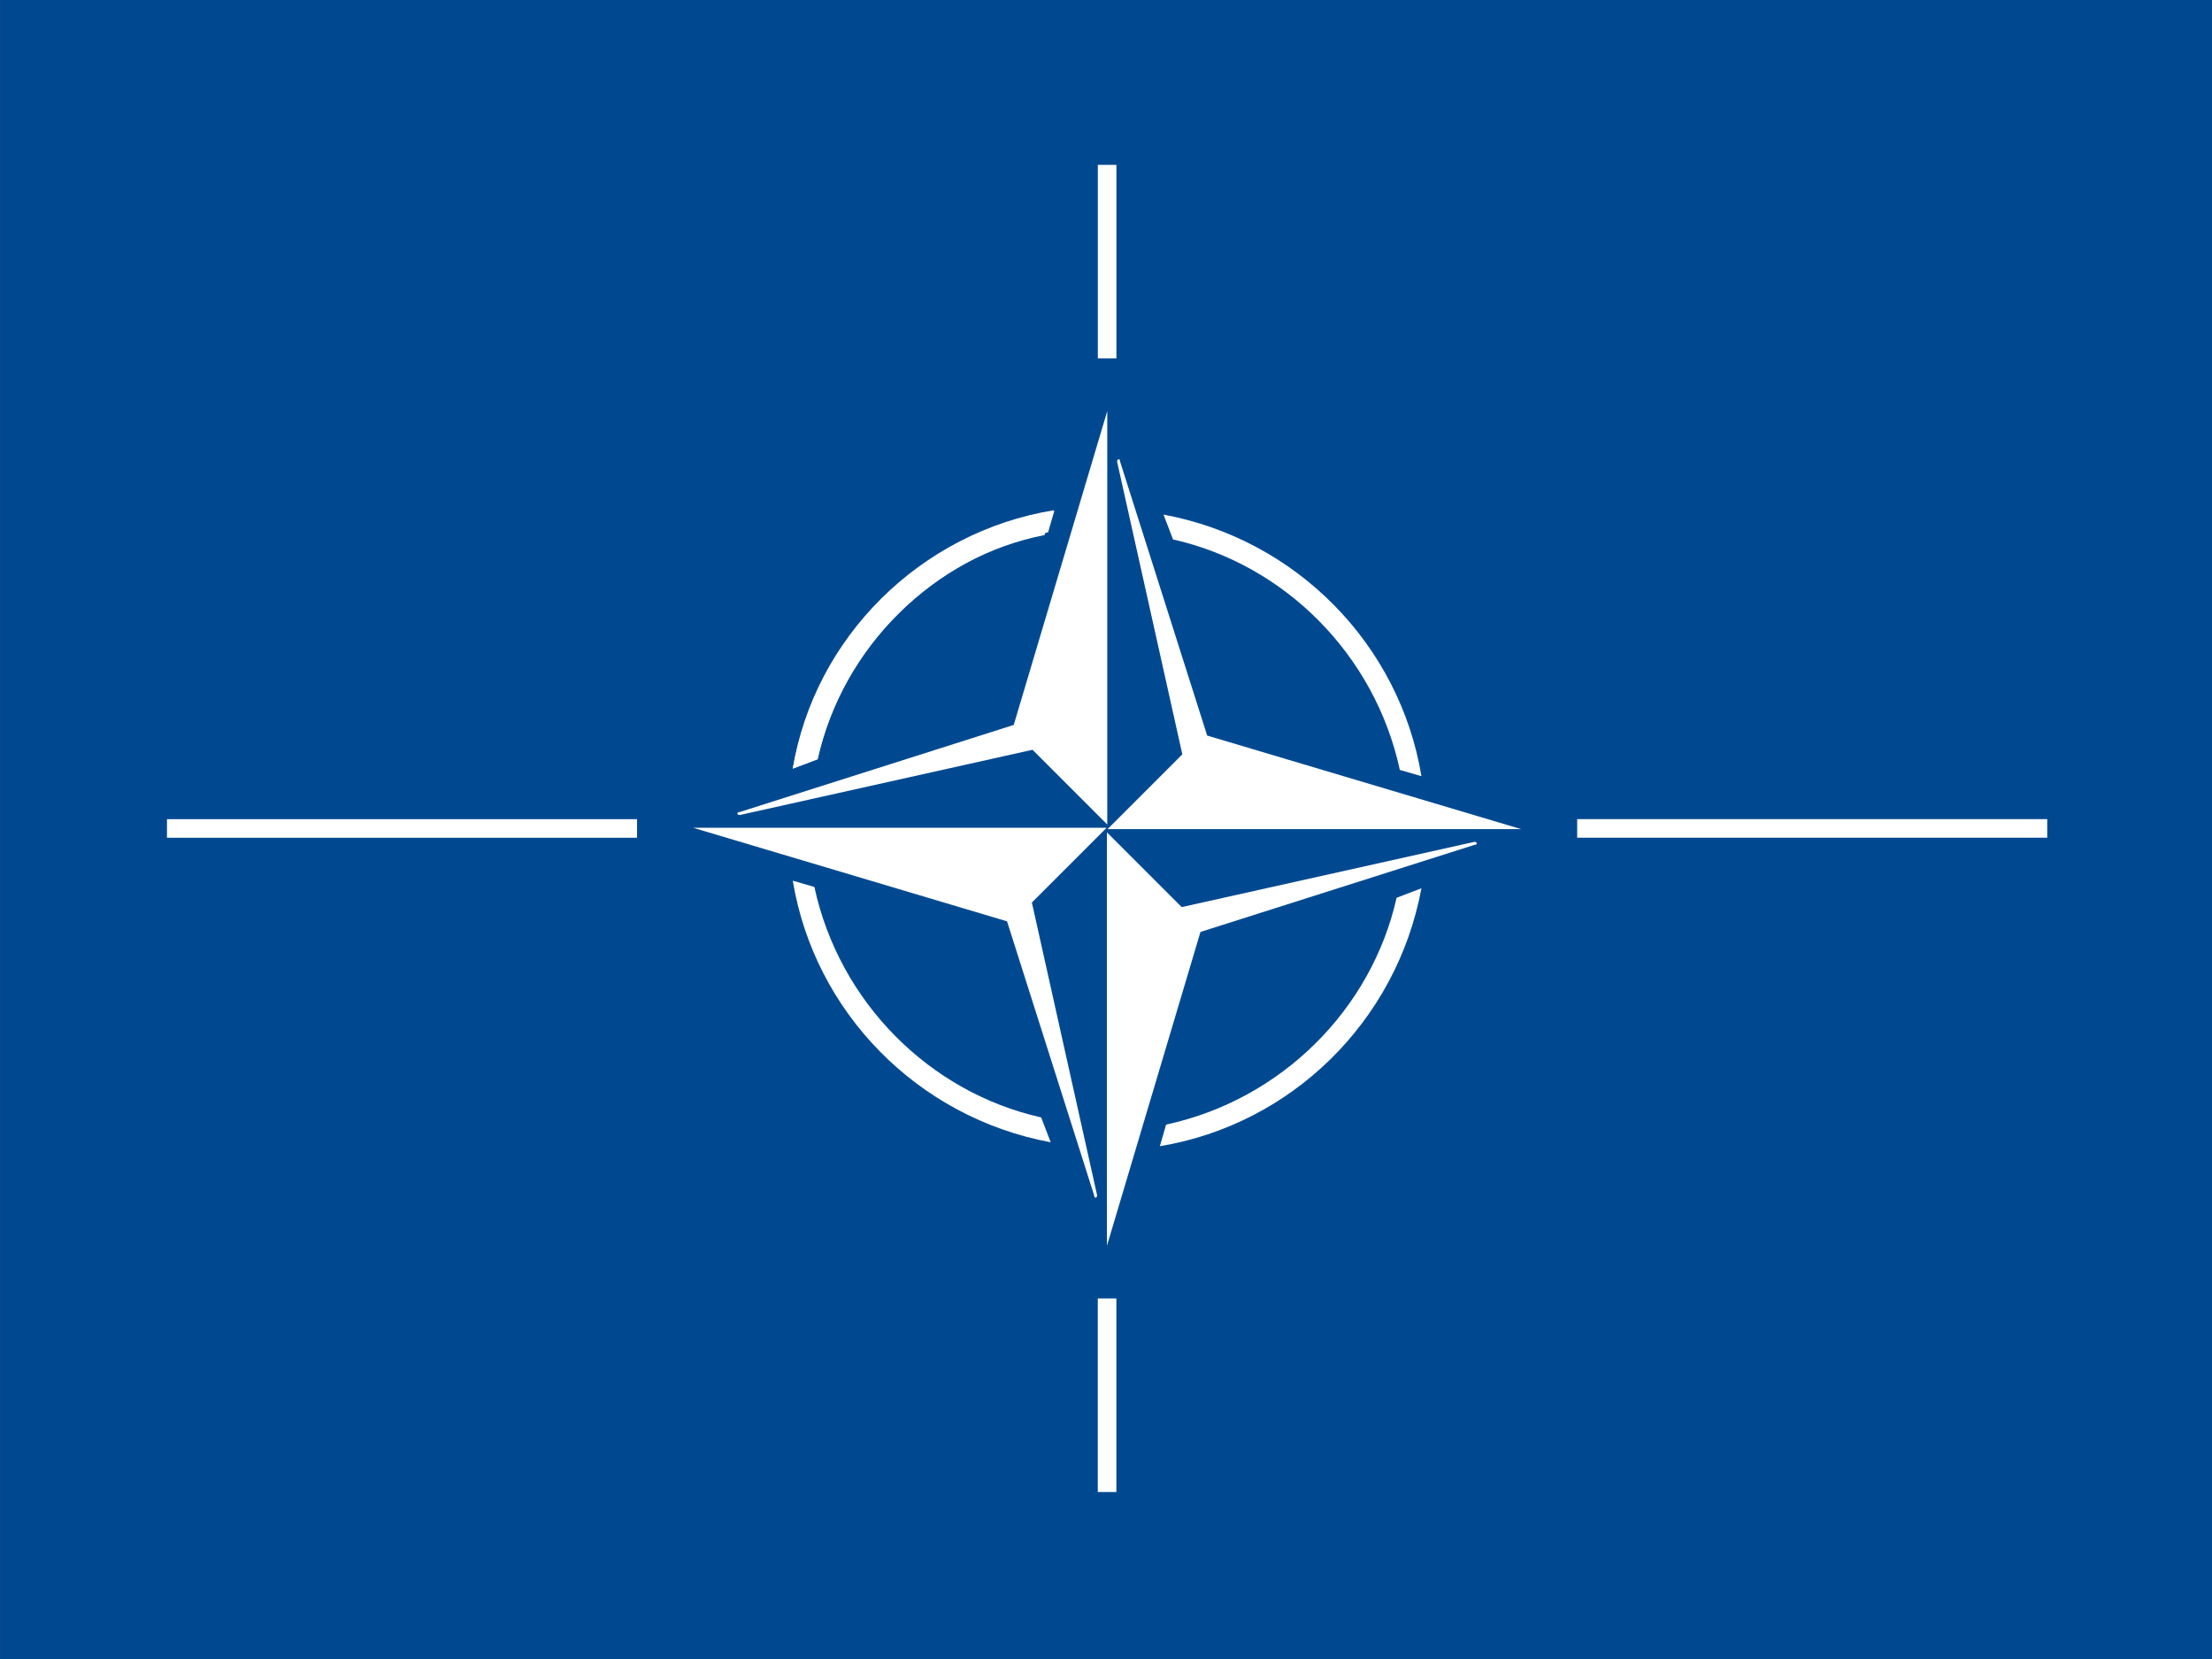 <svg width="960" height="720" fill="#fff" viewBox="0 0 270.93 203.2" xmlns="http://www.w3.org/2000/svg" xmlns:xlink="http://www.w3.org/1999/xlink"><path fill="#004990" d="m0 0h960v720H0"/><use transform="rotate(180 135.6,101.47)" xlink:href="#d"/><g id="d" transform="translate(427.64,-170.45)"><use transform="rotate(90 -291.86,271.68)" xlink:href="#c"/><path d="m-407.19 273.06v-2.275h57.573v2.275zm114.01 56.43h2.275v23.707h-2.275z"/><path id="c" d="m-342.74 271.84h50.641l-9.155 9.155 7.99 35.851c0 .397-.37.397-.37.0l-10.663-33.549zM-330.54 278.32c2.646 16.034 15.214 28.998 31.591 32.041l-1.164-3.043c-13.679-3.069-24.739-14.129-27.781-28.231z"/></g><path d="m129.06 62.5c-16.378 2.672-29.316 15.637-31.962 31.644l3.043-1.138c3.043-13.732 14.076-24.791 27.781-27.464z"/></svg>